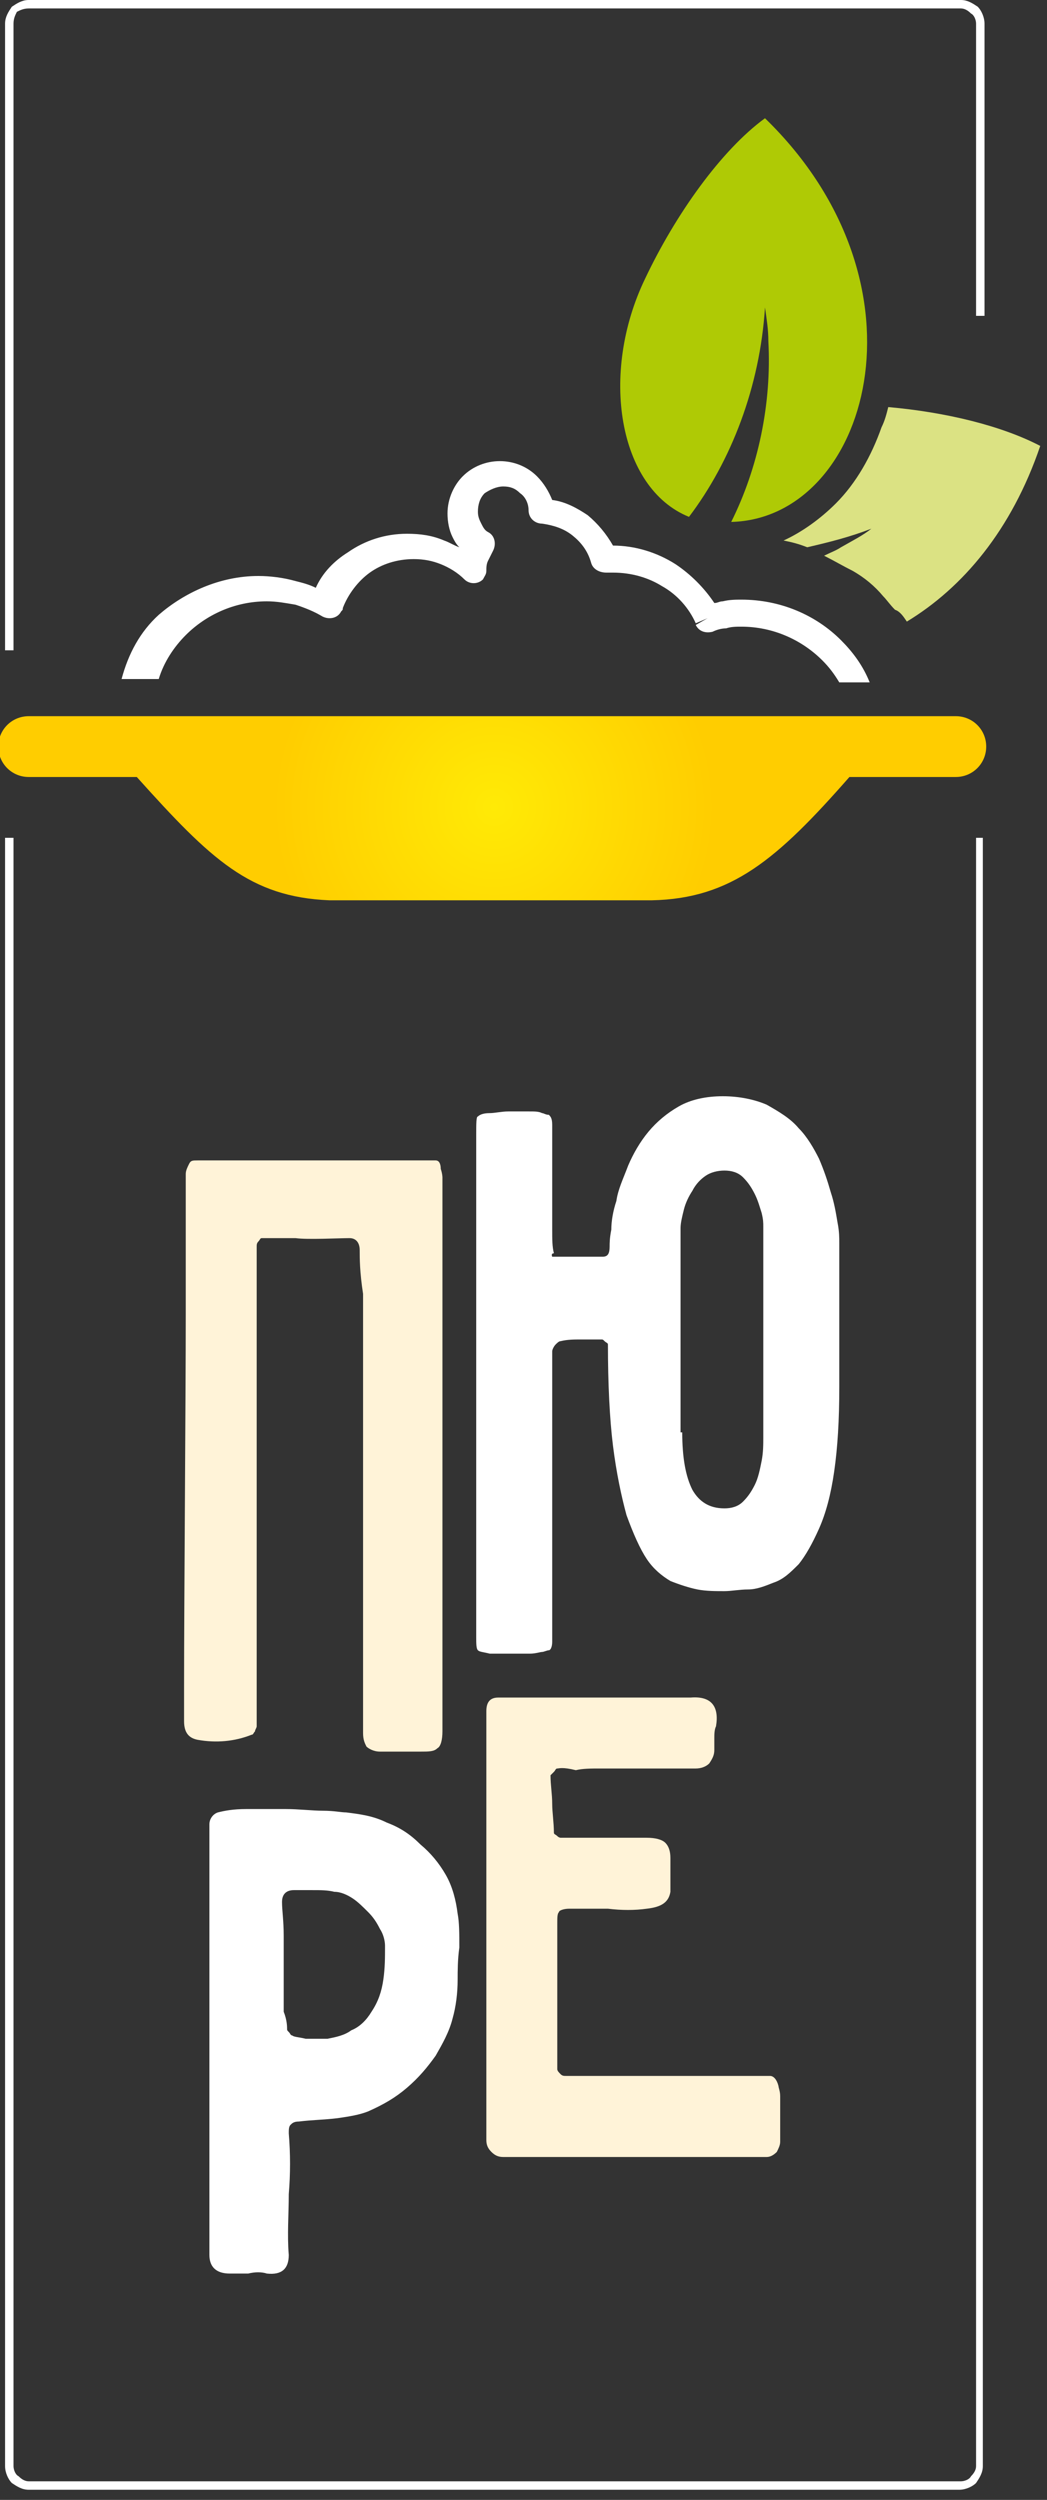 <?xml version="1.0" encoding="UTF-8"?> <svg xmlns="http://www.w3.org/2000/svg" width="62" height="148" viewBox="0 0 62 148" fill="none"><rect x="0" y="0" width="62" height="148" fill="#333333" stroke="none"/> <g clip-path="url(#clip0)"> <path d="M17 120.1C17 120.2 17 120.2 17.1 120.3C17.2 120.4 17.2 120.5 17.3 120.5C17.4 120.6 17.7 120.6 18.1 120.7C18.5 120.7 18.9 120.7 19.4 120.7C19.9 120.6 20.4 120.5 20.8 120.2C21.3 120 21.7 119.6 22 119.1C22.4 118.5 22.6 117.9 22.7 117.2C22.8 116.5 22.8 115.9 22.8 115.2C22.8 114.9 22.7 114.5 22.5 114.2C22.3 113.8 22.1 113.5 21.8 113.2C21.5 112.9 21.2 112.6 20.9 112.4C20.6 112.2 20.2 112 19.8 112C19.4 111.9 19 111.9 18.5 111.9C18.1 111.9 17.7 111.9 17.4 111.9C17 111.9 16.7 112.1 16.7 112.6C16.7 113.1 16.8 113.7 16.8 114.6C16.8 115.4 16.8 116.2 16.8 117C16.8 117.8 16.8 118.5 16.8 119.1C17 119.6 17 120 17 120.1ZM27.1 117.2C27.1 118 27 118.8 26.8 119.5C26.6 120.3 26.2 121 25.8 121.7C25.3 122.4 24.8 123 24.1 123.6C23.4 124.2 22.7 124.6 21.8 125C21.3 125.2 20.7 125.3 20 125.4C19.2 125.5 18.5 125.5 17.7 125.6C17.4 125.6 17.3 125.7 17.2 125.8C17.1 125.9 17.1 126.1 17.1 126.3C17.2 127.5 17.2 128.7 17.1 129.9C17.1 131.1 17 132.3 17.1 133.5C17.1 134.3 16.7 134.7 15.8 134.6C15.5 134.5 15.1 134.5 14.7 134.6C14.3 134.6 13.9 134.6 13.6 134.6C12.8 134.6 12.4 134.2 12.4 133.5C12.4 132.9 12.4 131.8 12.4 130.4C12.4 129 12.4 127.3 12.4 125.5C12.4 123.7 12.4 121.8 12.4 119.9C12.4 117.9 12.4 116.1 12.4 114.5C12.4 112.8 12.4 111.4 12.4 110.2C12.4 109 12.4 108.3 12.4 108C12.4 107.7 12.6 107.4 12.9 107.3C13.3 107.2 13.8 107.1 14.6 107.1C15.4 107.1 16.1 107.1 16.9 107.1C17.7 107.1 18.5 107.2 19.1 107.2C19.8 107.2 20.2 107.3 20.5 107.3C21.3 107.4 22.1 107.5 22.9 107.9C23.7 108.2 24.3 108.6 24.9 109.2C25.5 109.7 26 110.3 26.4 111C26.8 111.7 27 112.5 27.1 113.3C27.2 113.8 27.2 114.5 27.2 115.3C27.1 116 27.1 116.7 27.1 117.2Z" fill="white"></path> <path d="M21.3 74C21.3 73.6 21.1 73.3 20.7 73.3C20.1 73.3 18.2 73.4 17.5 73.3C16.8 73.3 16.1 73.3 15.5 73.3C15.4 73.3 15.4 73.4 15.3 73.5C15.2 73.6 15.2 73.7 15.2 73.8C15.2 74 15.2 74.7 15.2 75.8C15.2 80.4 15.2 92.1 15.2 96.7C15.2 98.2 15.2 99.5 15.2 100.5C15.2 101.5 15.2 102.1 15.2 102.2C15.2 102.3 15.1 102.4 15.1 102.5C15 102.6 15 102.7 14.9 102.7C13.9 103.1 12.8 103.2 11.7 103C11.2 102.9 10.9 102.6 10.9 101.9C10.9 101.7 10.9 101.1 10.9 99.9C10.9 94.9 11 82.8 11 77.8C11 76.1 11 74.5 11 73.2C11 71.9 11 71 11 70.5C11 70.4 11 70.3 11 70.1C11 69.9 11 69.7 11 69.5C11 69.3 11.1 69.1 11.2 68.9C11.3 68.7 11.4 68.7 11.7 68.7C11.8 68.7 12.2 68.7 12.9 68.7C13.6 68.7 14.3 68.7 15.2 68.7C16.1 68.7 17.1 68.7 18.1 68.7C19.1 68.7 21.4 68.7 22.3 68.7C23.2 68.7 24 68.7 24.6 68.7C25.3 68.7 25.6 68.7 25.8 68.7C26 68.7 26.1 68.9 26.1 69.2C26.2 69.5 26.2 69.7 26.2 69.7C26.2 69.9 26.2 70.4 26.2 71.2C26.2 72 26.2 72.9 26.2 74C26.2 75.1 26.2 76.4 26.2 77.8C26.2 82 26.2 93.4 26.2 97.6C26.2 98.8 26.2 99.9 26.2 100.7C26.2 101.6 26.2 102.2 26.2 102.5C26.2 103 26.1 103.4 25.9 103.5C25.7 103.7 25.4 103.7 24.9 103.7C24.5 103.7 24.1 103.7 23.7 103.7C23.3 103.7 22.9 103.7 22.5 103.7C22.1 103.7 21.8 103.5 21.7 103.4C21.6 103.2 21.5 103 21.5 102.6C21.5 102.4 21.5 101.8 21.5 100.8C21.5 99.8 21.5 98.6 21.5 97.1C21.5 92.6 21.5 81 21.5 76.6C21.3 75.3 21.3 74.5 21.3 74Z" fill="#FFF3D8"></path> <path d="M40.4 84.8C40.4 86.3 40.6 87.4 41 88.2C41.4 88.9 42 89.3 42.9 89.3C43.3 89.3 43.7 89.2 44 88.9C44.3 88.6 44.5 88.3 44.7 87.9C44.9 87.5 45 87 45.1 86.5C45.2 86 45.2 85.5 45.2 85.1C45.2 84.8 45.2 84.3 45.2 83.6C45.2 82.9 45.2 82.1 45.2 81.2C45.2 80.3 45.2 79.4 45.2 78.4C45.2 77.4 45.2 76.6 45.2 75.7C45.2 74.9 45.2 74.2 45.2 73.6C45.2 73 45.2 72.7 45.2 72.6C45.2 72.4 45.2 72.2 45.1 71.8C45 71.5 44.9 71.1 44.7 70.7C44.5 70.3 44.3 70 44 69.7C43.7 69.4 43.3 69.3 42.9 69.3C42.5 69.3 42.1 69.4 41.8 69.6C41.5 69.8 41.2 70.1 41 70.5C40.8 70.8 40.6 71.2 40.5 71.6C40.4 72 40.3 72.4 40.3 72.7V84.8H40.4ZM32.7 74.4C32.8 74.4 32.9 74.4 33.2 74.4C33.4 74.4 33.7 74.4 34 74.4C34.3 74.4 34.6 74.4 34.9 74.4C35.2 74.4 35.5 74.4 35.7 74.4C36 74.4 36.1 74.2 36.1 73.8C36.1 73.6 36.1 73.3 36.2 72.8C36.2 72.3 36.3 71.7 36.5 71.1C36.6 70.4 36.9 69.8 37.2 69C37.5 68.3 37.9 67.6 38.4 67C38.9 66.4 39.5 65.9 40.2 65.5C40.9 65.1 41.8 64.9 42.8 64.9C43.8 64.9 44.7 65.1 45.4 65.4C46.1 65.8 46.8 66.2 47.3 66.8C47.8 67.3 48.2 68 48.5 68.6C48.8 69.3 49 69.9 49.2 70.6C49.4 71.2 49.5 71.8 49.6 72.4C49.7 72.9 49.7 73.3 49.7 73.6C49.7 74 49.7 74.5 49.7 75.2C49.7 75.9 49.7 76.6 49.7 77.4C49.7 78.2 49.7 79 49.7 79.8C49.7 80.6 49.7 81.4 49.7 82.1C49.7 84.1 49.6 85.7 49.4 87.1C49.2 88.5 48.9 89.6 48.5 90.5C48.1 91.4 47.7 92.1 47.3 92.6C46.8 93.1 46.4 93.5 45.8 93.7C45.3 93.9 44.8 94.1 44.3 94.1C43.8 94.1 43.3 94.2 42.9 94.2C42.4 94.2 41.8 94.2 41.3 94.1C40.8 94 40.2 93.8 39.7 93.6C39.2 93.3 38.7 92.9 38.3 92.3C37.9 91.7 37.5 90.8 37.1 89.7C36.8 88.6 36.5 87.2 36.3 85.6C36.1 84 36 81.9 36 79.6C36 79.5 35.9 79.5 35.8 79.4C35.7 79.3 35.7 79.3 35.6 79.3C35.2 79.3 34.8 79.3 34.4 79.3C34 79.3 33.6 79.3 33.2 79.4C33.1 79.4 33 79.5 32.9 79.6C32.8 79.7 32.7 79.9 32.7 80C32.7 80.6 32.7 81.6 32.7 82.8C32.7 84 32.7 89.7 32.7 91C32.7 92.3 32.7 93.6 32.7 94.8C32.7 96 32.7 96.8 32.7 97.2C32.7 97.5 32.6 97.7 32.5 97.7C32.4 97.7 32.2 97.8 32.1 97.8C32 97.8 31.7 97.9 31.4 97.9C31.1 97.9 30.7 97.9 30.4 97.9C30.1 97.9 29.7 97.9 29.5 97.9C29.2 97.9 29.1 97.9 29 97.9C28.6 97.8 28.4 97.8 28.3 97.7C28.2 97.6 28.2 97.3 28.2 96.9C28.2 96.8 28.2 96.3 28.2 95.4C28.2 94.6 28.2 93.5 28.2 92.3C28.2 91.1 28.2 85.3 28.2 83.7C28.2 82.1 28.2 80.5 28.2 78.9C28.2 77.3 28.2 75.7 28.2 74.2C28.2 72.7 28.2 71.3 28.2 70.1C28.2 68.9 28.2 67.9 28.2 67.2C28.2 66.5 28.2 66.1 28.3 66.1C28.4 66 28.6 65.9 29 65.9C29.3 65.9 29.7 65.8 30.1 65.8C30.5 65.8 30.9 65.8 31.3 65.8C31.7 65.8 31.9 65.8 32.1 65.9C32.2 65.9 32.3 66 32.5 66C32.6 66.1 32.7 66.2 32.7 66.6C32.7 66.7 32.7 67 32.7 67.4C32.7 67.8 32.7 68.4 32.7 69C32.7 69.6 32.7 70.3 32.7 70.9C32.7 71.6 32.7 72.2 32.7 72.8C32.7 73.4 32.7 73.8 32.8 74.2C32.6 74.2 32.7 74.4 32.7 74.4Z" fill="white"></path> <path d="M33 104.7C32.9 104.7 32.9 104.8 32.8 104.9C32.7 105 32.6 105.1 32.6 105.1C32.6 105.7 32.7 106.2 32.7 106.8C32.7 107.3 32.8 107.9 32.8 108.5C32.8 108.6 32.9 108.6 33 108.7C33.1 108.8 33.2 108.8 33.2 108.8C33.6 108.8 34.1 108.8 34.6 108.8C35.1 108.8 35.5 108.8 36 108.8C36.4 108.8 36.9 108.8 37.3 108.8C37.7 108.8 38 108.8 38.3 108.8C38.8 108.8 39.2 108.9 39.4 109.1C39.6 109.3 39.7 109.6 39.7 110C39.7 110.3 39.7 110.6 39.7 111C39.7 111.3 39.7 111.6 39.7 112C39.6 112.6 39.2 112.9 38.3 113C37.6 113.1 36.8 113.1 36 113C35.2 113 34.5 113 33.7 113C33.4 113 33.1 113.1 33.1 113.2C33 113.3 33 113.5 33 113.9C33 114.5 33 115.3 33 116.2C33 117.1 33 118 33 118.9C33 119.8 33 120.6 33 121.3C33 122 33 122.4 33 122.5C33 122.6 33.1 122.7 33.2 122.8C33.3 122.9 33.4 122.9 33.5 122.9C34.1 122.9 38.4 122.9 39.3 122.9C40.2 122.9 41 122.9 41.9 122.9H44.9C45.1 122.9 45.4 122.9 45.6 122.9C45.8 122.9 46 123.1 46.1 123.5C46.1 123.6 46.2 123.8 46.2 124.1C46.2 124.4 46.2 124.7 46.2 125.1C46.2 125.4 46.2 125.8 46.2 126.1C46.2 126.4 46.2 126.6 46.2 126.8C46.2 127 46.1 127.2 46 127.4C45.8 127.6 45.6 127.7 45.4 127.7C45.2 127.7 44.8 127.7 44.2 127.7C43.6 127.7 42.8 127.7 41.9 127.7C41 127.7 40.1 127.7 39.1 127.7C38.1 127.7 33.7 127.7 32.9 127.7C32.1 127.7 31.4 127.7 30.8 127.7C30.2 127.7 29.9 127.7 29.8 127.7C29.5 127.7 29.3 127.6 29.1 127.4C28.9 127.2 28.8 127 28.8 126.7C28.8 126.4 28.8 125.5 28.8 124.2C28.8 122.9 28.8 121.3 28.8 119.5C28.8 117.7 28.8 115.8 28.8 113.7C28.8 111.7 28.8 109.8 28.8 108C28.8 106.2 28.8 104.7 28.8 103.5C28.8 102.2 28.8 101.5 28.8 101.3C28.8 100.8 29 100.5 29.5 100.5C29.8 100.5 30.5 100.5 31.5 100.5C32.5 100.5 33.6 100.5 34.8 100.5C36 100.5 37.1 100.5 38.3 100.5C39.4 100.5 40.3 100.5 40.9 100.5C42.1 100.4 42.6 101 42.4 102.2C42.3 102.4 42.3 102.7 42.3 102.9C42.3 103.1 42.3 103.4 42.3 103.6C42.3 103.9 42.2 104.1 42 104.4C41.8 104.6 41.5 104.7 41.2 104.7C41.1 104.7 40.9 104.7 40.5 104.7C40.1 104.7 39.6 104.7 39.1 104.7C38.6 104.7 37.9 104.7 37.3 104.7C36.6 104.7 36 104.7 35.5 104.7C35 104.7 34.5 104.7 34.1 104.8C33.3 104.6 33.1 104.7 33 104.7Z" fill="#FFF3D8"></path> <path fill-rule="evenodd" clip-rule="evenodd" d="M53.7 36.8C57 34.8 59.9 31.4 61.6 26.4C59.3 25.2 56 24.4 52.6 24.1C52.5 24.5 52.4 24.9 52.2 25.3C51.6 27 50.7 28.6 49.5 29.8C48.6 30.7 47.5 31.5 46.4 32C46.9 32.1 47.3 32.2 47.8 32.4C49.1 32.1 50.3 31.8 51.6 31.3C51.1 31.7 50.5 32 49.8 32.4C49.5 32.6 49.2 32.7 48.8 32.9C49.4 33.2 49.9 33.5 50.5 33.8C51.2 34.2 51.8 34.7 52.3 35.3C52.5 35.5 52.7 35.8 53 36.1C53.3 36.2 53.5 36.5 53.7 36.8Z" fill="#DBE283"></path> <path fill-rule="evenodd" clip-rule="evenodd" d="M43.3 30.9C51.4 30.7 55.5 16.9 45.3 7C42.7 8.9 40 12.7 38.2 16.5C35.5 22.1 36.6 28.9 40.8 30.6C43.3 27.3 45 22.9 45.3 18.2C45.4 18.9 45.5 19.5 45.5 20.2C45.7 23.9 44.9 27.7 43.3 30.9Z" fill="#AFCA05"></path> <path d="M58.2 49.6V146C58.2 146.4 58 146.7 57.8 147C57.6 147.2 57.2 147.4 56.8 147.4H1.7C1.3 147.4 1 147.2 0.7 147C0.5 146.8 0.3 146.4 0.3 146V49.6H0.8V146C0.8 146.2 0.9 146.5 1.1 146.6C1.3 146.8 1.5 146.9 1.7 146.9H56.9C57.1 146.9 57.4 146.8 57.5 146.6C57.7 146.4 57.8 146.2 57.8 146V49.6H58.2ZM1.7 0H56.9C57.3 0 57.6 0.2 57.9 0.4C58.1 0.6 58.3 1 58.3 1.4V18.7H57.8V1.4C57.8 1.2 57.7 0.9 57.5 0.8C57.3 0.6 57.1 0.5 56.9 0.5H1.7C1.4 0.5 1.2 0.6 1 0.7C0.9 0.9 0.8 1.1 0.8 1.4V38.5H0.3V1.4C0.3 1 0.5 0.7 0.7 0.4C1 0.2 1.3 0 1.7 0Z" fill="white"></path> <path d="M15.3 34.1C16 34.1 16.8 34.2 17.5 34.4C17.9 34.5 18.3 34.6 18.7 34.8C19.1 33.9 19.8 33.2 20.6 32.7C21.6 32 22.8 31.6 24.1 31.6C24.9 31.6 25.6 31.7 26.3 32C26.6 32.1 26.9 32.3 27.2 32.4C27 32.2 26.9 32 26.8 31.8C26.6 31.4 26.5 30.9 26.5 30.4C26.5 29.5 26.9 28.7 27.4 28.2C28 27.6 28.8 27.3 29.6 27.3C30.4 27.3 31.2 27.6 31.8 28.2C32.2 28.6 32.5 29.1 32.7 29.6C33.5 29.7 34.2 30.1 34.8 30.5C35.4 31 35.9 31.6 36.3 32.3C37.6 32.3 38.9 32.7 40 33.4C40.9 34 41.7 34.8 42.3 35.7C42.5 35.7 42.6 35.6 42.8 35.6C43.2 35.5 43.6 35.5 43.9 35.5C46.2 35.5 48.3 36.4 49.8 37.9C50.5 38.6 51.1 39.4 51.5 40.4H49.7C49.4 39.9 49.1 39.5 48.7 39.1C47.5 37.9 45.8 37.1 43.9 37.1C43.6 37.1 43.3 37.1 43 37.2C42.7 37.2 42.4 37.3 42.2 37.4C41.8 37.5 41.4 37.4 41.2 37L41.9 36.6L41.2 36.9C40.8 36 40.1 35.2 39.2 34.7C38.4 34.2 37.4 33.9 36.3 33.9C36.2 33.9 36.1 33.9 36.1 33.9C36.1 33.9 36 33.9 35.9 33.9C35.5 33.9 35.1 33.7 35 33.3L35.8 33.1L35 33.3C34.8 32.6 34.4 32.1 33.9 31.7C33.4 31.3 32.8 31.1 32.1 31C31.7 31 31.3 30.7 31.3 30.2H32.1H31.3C31.3 29.8 31.1 29.4 30.8 29.2C30.5 28.9 30.2 28.8 29.8 28.8C29.4 28.8 29 29 28.7 29.2L28.1 28.6L28.7 29.2C28.4 29.5 28.3 29.9 28.3 30.3C28.3 30.6 28.4 30.8 28.5 31C28.6 31.2 28.7 31.4 28.9 31.5C29.3 31.7 29.4 32.2 29.2 32.6C29.1 32.8 29 33 28.9 33.2C28.8 33.4 28.8 33.6 28.8 33.8C28.8 34 28.7 34.1 28.6 34.3C28.3 34.6 27.8 34.6 27.5 34.3C27.1 33.9 26.6 33.6 26.1 33.4C25.6 33.2 25.1 33.1 24.5 33.1C23.5 33.1 22.6 33.4 21.9 33.9C21.2 34.4 20.6 35.2 20.3 36C20.3 36.1 20.3 36.1 20.2 36.2C20 36.6 19.5 36.7 19.1 36.5C18.6 36.2 18.1 36 17.5 35.8C16.9 35.7 16.4 35.6 15.8 35.6C13.9 35.6 12.2 36.4 11 37.6C10.3 38.3 9.7 39.2 9.4 40.2H7.2C7.6 38.7 8.3 37.4 9.4 36.4C10.9 35.1 13 34.1 15.3 34.1Z" fill="white"></path> <path fill-rule="evenodd" clip-rule="evenodd" d="M40.7 25C40.5 25.2 40.3 25.4 40.2 25.5L40.3 25.6C40.4 25.5 40.6 25.2 40.7 25Z" fill="#AFCA05"></path> <path fill-rule="evenodd" clip-rule="evenodd" d="M49 21.6C48.3 21.6 47.7 21.7 47.1 21.9C47 22.5 46.9 23 46.8 23.5C46.7 24.2 46.5 24.9 46.3 25.6C46.6 25.4 46.9 25.2 47.1 24.9C47.9 24.1 48.5 23 49 21.7V21.6Z" fill="#AFCA05"></path> <path fill-rule="evenodd" clip-rule="evenodd" d="M48.3 30.6L47.6 32.3L48.3 30.6Z" fill="#AFCA05"></path> <path fill-rule="evenodd" clip-rule="evenodd" d="M8.1 46C12.5 50.9 14.8 53.1 19.5 53.3C23.5 53.3 34.6 53.3 38.6 53.3C43.3 53.2 46 50.9 50.3 46H56.6C57.6 46 58.4 45.2 58.4 44.2C58.4 43.2 57.6 42.4 56.6 42.4C38.3 42.4 20 42.4 1.7 42.4C0.7 42.4 -0.1 43.2 -0.1 44.2C-0.1 45.2 0.7 46 1.7 46H8.1Z" fill="url(#paint0_radial)"></path> </g> <defs> <radialGradient id="paint0_radial" cx="0" cy="0" r="1" gradientUnits="userSpaceOnUse" gradientTransform="translate(29.262 47.78) scale(28.322)"> <stop stop-color="#FFEA06"></stop> <stop offset="0.459" stop-color="#FFCD00"></stop> </radialGradient> <clipPath id="clip0"> <rect width="61.7" height="147.4" fill="white"></rect> </clipPath> </defs> </svg> 